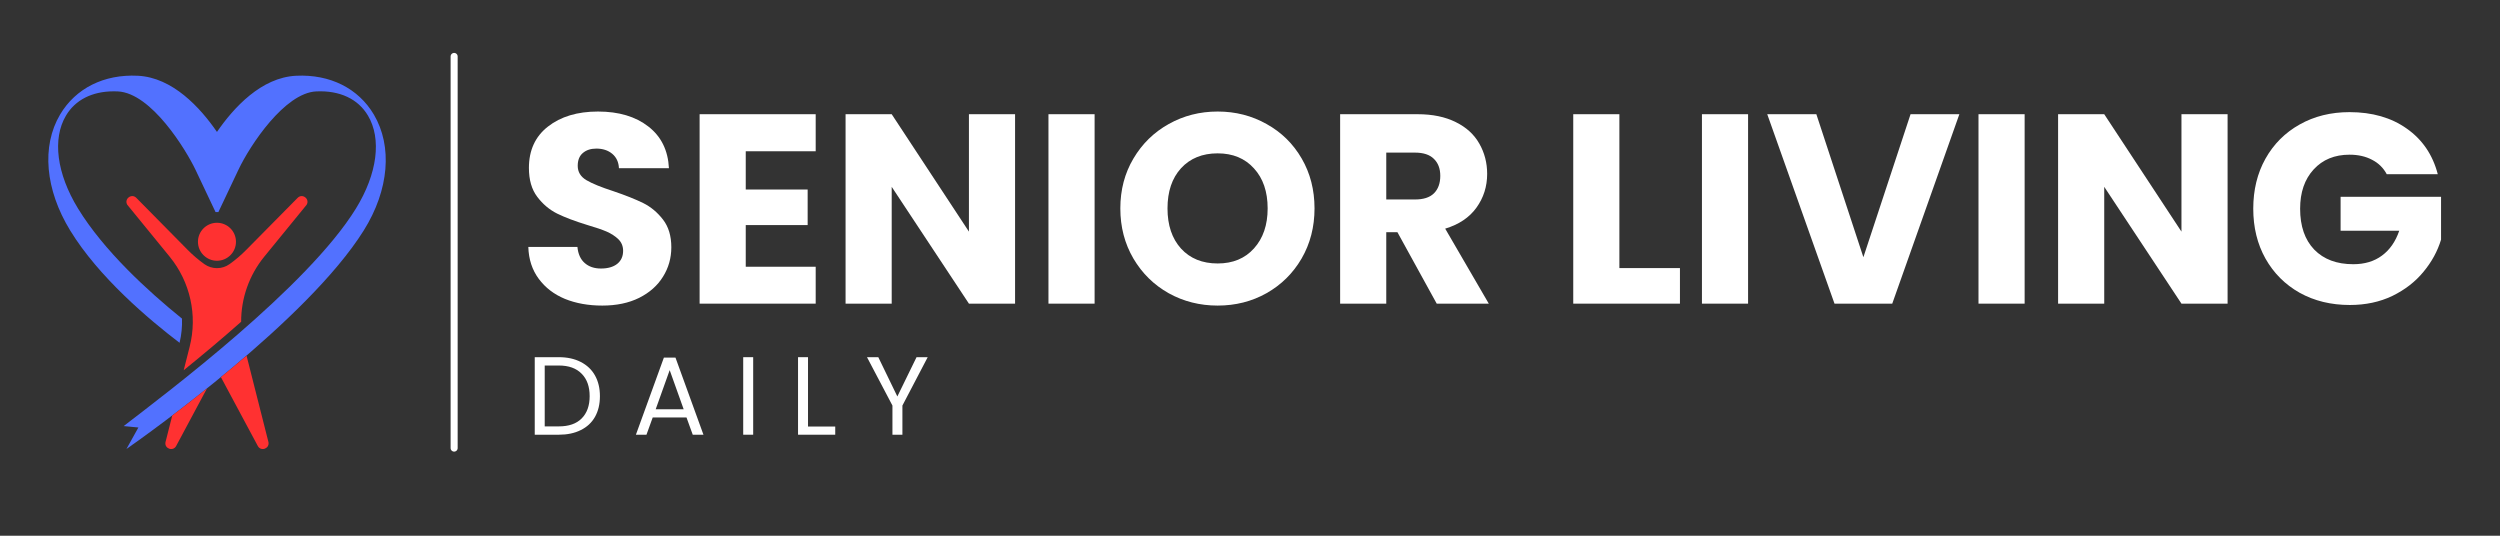 <svg xmlns="http://www.w3.org/2000/svg" xmlns:xlink="http://www.w3.org/1999/xlink" width="350" zoomAndPan="magnify" viewBox="0 0 262.5 56.25" height="75" preserveAspectRatio="xMidYMid meet" version="1.0"><rect x="0" y="0" width="262.5" height="56.25" fill="#333333" stroke="none"/><defs><g/><clipPath id="b3e22e7409"><path d="M 5 7.781 L 41 7.781 L 41 47.75 L 5 47.75 Z M 5 7.781 " clip-rule="nonzero"/></clipPath><clipPath id="c3ca457c20"><path d="M 13 20 L 33 20 L 33 47.75 L 13 47.75 Z M 13 20 " clip-rule="nonzero"/></clipPath><clipPath id="997b75c048"><rect x="0" width="204" y="0" height="41"/></clipPath><clipPath id="ef3ea5a030"><rect x="0" width="46" y="0" height="17"/></clipPath></defs><path stroke-linecap="round" transform="matrix(0, 0.74, -0.74, 0, 48.054, 5.556)" fill="none" stroke-linejoin="miter" d="M 0.499 0.5 L 56.074 0.5 " stroke="#ffffff" stroke-width="1" stroke-opacity="1" stroke-miterlimit="4"/><g clip-path="url(#b3e22e7409)"><path fill="#5271ff" d="M 39.254 12.027 C 37.621 9.27 34.652 7.785 31.102 7.953 C 27.438 8.129 24.539 11.297 22.781 13.852 C 21.023 11.297 18.125 8.129 14.461 7.953 C 10.914 7.781 7.945 9.27 6.309 12.027 C 4.344 15.348 4.738 19.898 7.371 24.203 C 10.359 29.09 15.617 33.531 18.855 35.996 C 19.055 35.156 19.141 34.301 19.109 33.453 C 15.531 30.566 10.902 26.324 8.191 21.891 C 5.953 18.227 5.48 14.582 6.926 12.141 C 7.906 10.484 9.68 9.59 11.941 9.59 C 12.082 9.59 12.223 9.59 12.367 9.598 C 15.906 9.766 19.535 15.746 20.527 17.824 L 22.633 22.27 C 22.684 22.266 22.73 22.266 22.781 22.266 C 22.832 22.266 22.883 22.266 22.93 22.27 L 25.035 17.824 C 26.273 15.211 29.898 9.758 33.199 9.598 C 35.664 9.48 37.598 10.383 38.637 12.141 C 40.086 14.582 39.625 18.234 37.375 21.891 C 32.289 30.148 17.551 41.219 12.984 44.738 L 14.531 44.887 L 13.273 47.148 C 15.629 45.504 32.289 33.637 38.191 24.203 C 40.871 19.926 41.219 15.348 39.254 12.027 " fill-opacity="1" fill-rule="nonzero"/></g><g clip-path="url(#c3ca457c20)"><path fill="#ff3131" d="M 17.375 46.434 C 17.25 47.09 18.129 47.43 18.48 46.859 L 21.734 40.781 C 20.43 41.828 19.195 42.785 18.086 43.629 Z M 25.887 37.34 C 24.977 38.121 24.078 38.875 23.195 39.598 L 27.086 46.859 C 27.434 47.43 28.312 47.09 28.191 46.434 Z M 22.781 27.379 C 23.883 27.379 24.777 26.488 24.777 25.387 C 24.777 24.285 23.883 23.391 22.781 23.391 C 21.68 23.391 20.785 24.285 20.785 25.387 C 20.785 26.488 21.68 27.379 22.781 27.379 Z M 31.254 20.773 L 25.855 26.238 C 25.312 26.789 24.727 27.289 24.102 27.734 C 23.316 28.297 22.25 28.297 21.461 27.734 C 20.84 27.289 20.25 26.789 19.707 26.238 L 14.312 20.773 C 13.812 20.27 13 20.895 13.367 21.504 L 17.816 26.953 C 19.973 29.594 20.754 33.102 19.914 36.406 L 19.289 38.875 C 21.203 37.328 23.273 35.598 25.32 33.785 C 25.316 31.32 26.156 28.902 27.746 26.953 L 32.195 21.504 C 32.562 20.895 31.754 20.27 31.254 20.773 " fill-opacity="1" fill-rule="nonzero"/></g><g transform="matrix(1, 0, 0, 1, 54, 2)"><g clip-path="url(#997b75c048)"><g fill="#ffffff" fill-opacity="1"><g transform="translate(0.286, 29.883)"><g><path d="M 8.953 0.203 C 7.492 0.203 6.188 -0.031 5.031 -0.5 C 3.883 -0.977 2.969 -1.68 2.281 -2.609 C 1.594 -3.535 1.227 -4.648 1.188 -5.953 L 6.344 -5.953 C 6.414 -5.211 6.672 -4.648 7.109 -4.266 C 7.547 -3.879 8.113 -3.688 8.812 -3.688 C 9.531 -3.688 10.098 -3.848 10.516 -4.172 C 10.93 -4.504 11.141 -4.961 11.141 -5.547 C 11.141 -6.035 10.973 -6.441 10.641 -6.766 C 10.305 -7.086 9.898 -7.352 9.422 -7.562 C 8.941 -7.77 8.254 -8.004 7.359 -8.266 C 6.078 -8.66 5.031 -9.055 4.219 -9.453 C 3.406 -9.859 2.707 -10.445 2.125 -11.219 C 1.539 -11.988 1.25 -13 1.25 -14.25 C 1.25 -16.102 1.914 -17.551 3.25 -18.594 C 4.594 -19.645 6.344 -20.172 8.5 -20.172 C 10.688 -20.172 12.453 -19.645 13.797 -18.594 C 15.141 -17.551 15.859 -16.094 15.953 -14.219 L 10.703 -14.219 C 10.672 -14.863 10.438 -15.367 10 -15.734 C 9.562 -16.098 9.004 -16.281 8.328 -16.281 C 7.742 -16.281 7.27 -16.125 6.906 -15.812 C 6.551 -15.508 6.375 -15.062 6.375 -14.469 C 6.375 -13.832 6.676 -13.332 7.281 -12.969 C 7.883 -12.613 8.828 -12.227 10.109 -11.812 C 11.398 -11.375 12.445 -10.957 13.25 -10.562 C 14.051 -10.164 14.742 -9.586 15.328 -8.828 C 15.91 -8.078 16.203 -7.109 16.203 -5.922 C 16.203 -4.785 15.91 -3.754 15.328 -2.828 C 14.754 -1.898 13.922 -1.16 12.828 -0.609 C 11.734 -0.066 10.441 0.203 8.953 0.203 Z M 8.953 0.203 "/></g></g></g><g fill="#ffffff" fill-opacity="1"><g transform="translate(17.709, 29.883)"><g><path d="M 6.594 -16 L 6.594 -11.984 L 13.094 -11.984 L 13.094 -8.25 L 6.594 -8.25 L 6.594 -3.875 L 13.938 -3.875 L 13.938 0 L 1.75 0 L 1.75 -19.891 L 13.938 -19.891 L 13.938 -16 Z M 6.594 -16 "/></g></g></g><g fill="#ffffff" fill-opacity="1"><g transform="translate(33.035, 29.883)"><g><path d="M 19.547 0 L 14.703 0 L 6.594 -12.266 L 6.594 0 L 1.75 0 L 1.75 -19.891 L 6.594 -19.891 L 14.703 -7.562 L 14.703 -19.891 L 19.547 -19.891 Z M 19.547 0 "/></g></g></g><g fill="#ffffff" fill-opacity="1"><g transform="translate(54.339, 29.883)"><g><path d="M 6.594 -19.891 L 6.594 0 L 1.75 0 L 1.75 -19.891 Z M 6.594 -19.891 "/></g></g></g><g fill="#ffffff" fill-opacity="1"><g transform="translate(62.697, 29.883)"><g><path d="M 11.156 0.203 C 9.289 0.203 7.578 -0.227 6.016 -1.094 C 4.461 -1.969 3.227 -3.18 2.312 -4.734 C 1.395 -6.297 0.938 -8.051 0.938 -10 C 0.938 -11.945 1.395 -13.691 2.312 -15.234 C 3.227 -16.785 4.461 -17.992 6.016 -18.859 C 7.578 -19.734 9.289 -20.172 11.156 -20.172 C 13.031 -20.172 14.742 -19.734 16.297 -18.859 C 17.859 -17.992 19.086 -16.785 19.984 -15.234 C 20.879 -13.691 21.328 -11.945 21.328 -10 C 21.328 -8.051 20.875 -6.297 19.969 -4.734 C 19.062 -3.18 17.832 -1.969 16.281 -1.094 C 14.738 -0.227 13.031 0.203 11.156 0.203 Z M 11.156 -4.219 C 12.75 -4.219 14.02 -4.742 14.969 -5.797 C 15.926 -6.859 16.406 -8.258 16.406 -10 C 16.406 -11.758 15.926 -13.16 14.969 -14.203 C 14.02 -15.254 12.75 -15.781 11.156 -15.781 C 9.551 -15.781 8.27 -15.258 7.312 -14.219 C 6.363 -13.176 5.891 -11.77 5.891 -10 C 5.891 -8.238 6.363 -6.832 7.312 -5.781 C 8.27 -4.738 9.551 -4.219 11.156 -4.219 Z M 11.156 -4.219 "/></g></g></g><g fill="#ffffff" fill-opacity="1"><g transform="translate(84.964, 29.883)"><g><path d="M 11.891 0 L 7.766 -7.5 L 6.594 -7.5 L 6.594 0 L 1.75 0 L 1.75 -19.891 L 9.891 -19.891 C 11.453 -19.891 12.785 -19.613 13.891 -19.062 C 14.992 -18.52 15.816 -17.77 16.359 -16.812 C 16.91 -15.852 17.188 -14.789 17.188 -13.625 C 17.188 -12.301 16.812 -11.117 16.062 -10.078 C 15.32 -9.047 14.227 -8.312 12.781 -7.875 L 17.359 0 Z M 6.594 -10.938 L 9.609 -10.938 C 10.492 -10.938 11.156 -11.148 11.594 -11.578 C 12.039 -12.016 12.266 -12.629 12.266 -13.422 C 12.266 -14.18 12.039 -14.773 11.594 -15.203 C 11.156 -15.641 10.492 -15.859 9.609 -15.859 L 6.594 -15.859 Z M 6.594 -10.938 "/></g></g></g><g fill="#ffffff" fill-opacity="1"><g transform="translate(103.435, 29.883)"><g/></g></g><g fill="#ffffff" fill-opacity="1"><g transform="translate(109.441, 29.883)"><g><path d="M 6.594 -3.734 L 12.953 -3.734 L 12.953 0 L 1.75 0 L 1.75 -19.891 L 6.594 -19.891 Z M 6.594 -3.734 "/></g></g></g><g fill="#ffffff" fill-opacity="1"><g transform="translate(122.954, 29.883)"><g><path d="M 6.594 -19.891 L 6.594 0 L 1.75 0 L 1.75 -19.891 Z M 6.594 -19.891 "/></g></g></g><g fill="#ffffff" fill-opacity="1"><g transform="translate(131.311, 29.883)"><g><path d="M 20.422 -19.891 L 13.375 0 L 7.312 0 L 0.25 -19.891 L 5.406 -19.891 L 10.344 -4.875 L 15.297 -19.891 Z M 20.422 -19.891 "/></g></g></g><g fill="#ffffff" fill-opacity="1"><g transform="translate(151.992, 29.883)"><g><path d="M 6.594 -19.891 L 6.594 0 L 1.75 0 L 1.75 -19.891 Z M 6.594 -19.891 "/></g></g></g><g fill="#ffffff" fill-opacity="1"><g transform="translate(160.35, 29.883)"><g><path d="M 19.547 0 L 14.703 0 L 6.594 -12.266 L 6.594 0 L 1.75 0 L 1.75 -19.891 L 6.594 -19.891 L 14.703 -7.562 L 14.703 -19.891 L 19.547 -19.891 Z M 19.547 0 "/></g></g></g><g fill="#ffffff" fill-opacity="1"><g transform="translate(181.654, 29.883)"><g><path d="M 14.953 -13.594 C 14.598 -14.258 14.082 -14.766 13.406 -15.109 C 12.738 -15.461 11.953 -15.641 11.047 -15.641 C 9.484 -15.641 8.227 -15.125 7.281 -14.094 C 6.332 -13.062 5.859 -11.688 5.859 -9.969 C 5.859 -8.133 6.352 -6.703 7.344 -5.672 C 8.344 -4.648 9.707 -4.141 11.438 -4.141 C 12.633 -4.141 13.641 -4.441 14.453 -5.047 C 15.273 -5.648 15.879 -6.52 16.266 -7.656 L 10.109 -7.656 L 10.109 -11.219 L 20.656 -11.219 L 20.656 -6.719 C 20.289 -5.508 19.676 -4.383 18.812 -3.344 C 17.957 -2.301 16.867 -1.457 15.547 -0.812 C 14.223 -0.176 12.734 0.141 11.078 0.141 C 9.109 0.141 7.352 -0.285 5.812 -1.141 C 4.281 -2.004 3.082 -3.203 2.219 -4.734 C 1.363 -6.266 0.938 -8.008 0.938 -9.969 C 0.938 -11.938 1.363 -13.688 2.219 -15.219 C 3.082 -16.758 4.281 -17.957 5.812 -18.812 C 7.344 -19.676 9.086 -20.109 11.047 -20.109 C 13.43 -20.109 15.438 -19.531 17.062 -18.375 C 18.695 -17.227 19.781 -15.633 20.312 -13.594 Z M 14.953 -13.594 "/></g></g></g></g></g><g transform="matrix(1, 0, 0, 1, 55, 33)"><g clip-path="url(#ef3ea5a030)"><g fill="#ffffff" fill-opacity="1"><g transform="translate(0.242, 12.645)"><g><path d="M 3.438 -8.141 C 4.32 -8.141 5.086 -7.973 5.734 -7.641 C 6.391 -7.305 6.891 -6.832 7.234 -6.219 C 7.578 -5.602 7.75 -4.879 7.75 -4.047 C 7.75 -3.211 7.578 -2.488 7.234 -1.875 C 6.891 -1.27 6.391 -0.805 5.734 -0.484 C 5.086 -0.16 4.32 0 3.438 0 L 0.906 0 L 0.906 -8.141 Z M 3.438 -0.875 C 4.477 -0.875 5.273 -1.148 5.828 -1.703 C 6.391 -2.266 6.672 -3.047 6.672 -4.047 C 6.672 -5.055 6.391 -5.844 5.828 -6.406 C 5.273 -6.977 4.477 -7.266 3.438 -7.266 L 1.953 -7.266 L 1.953 -0.875 Z M 3.438 -0.875 "/></g></g></g><g fill="#ffffff" fill-opacity="1"><g transform="translate(11.379, 12.645)"><g><path d="M 5.703 -1.812 L 2.156 -1.812 L 1.5 0 L 0.391 0 L 3.328 -8.094 L 4.547 -8.094 L 7.484 0 L 6.359 0 Z M 5.406 -2.672 L 3.938 -6.781 L 2.469 -2.672 Z M 5.406 -2.672 "/></g></g></g><g fill="#ffffff" fill-opacity="1"><g transform="translate(22.131, 12.645)"><g><path d="M 1.953 -8.141 L 1.953 0 L 0.906 0 L 0.906 -8.141 Z M 1.953 -8.141 "/></g></g></g><g fill="#ffffff" fill-opacity="1"><g transform="translate(27.888, 12.645)"><g><path d="M 1.953 -0.859 L 4.812 -0.859 L 4.812 0 L 0.906 0 L 0.906 -8.141 L 1.953 -8.141 Z M 1.953 -0.859 "/></g></g></g><g fill="#ffffff" fill-opacity="1"><g transform="translate(35.815, 12.645)"><g><path d="M 6.594 -8.141 L 3.938 -3.062 L 3.938 0 L 2.891 0 L 2.891 -3.062 L 0.219 -8.141 L 1.406 -8.141 L 3.406 -4.016 L 5.422 -8.141 Z M 6.594 -8.141 "/></g></g></g></g></g></svg>